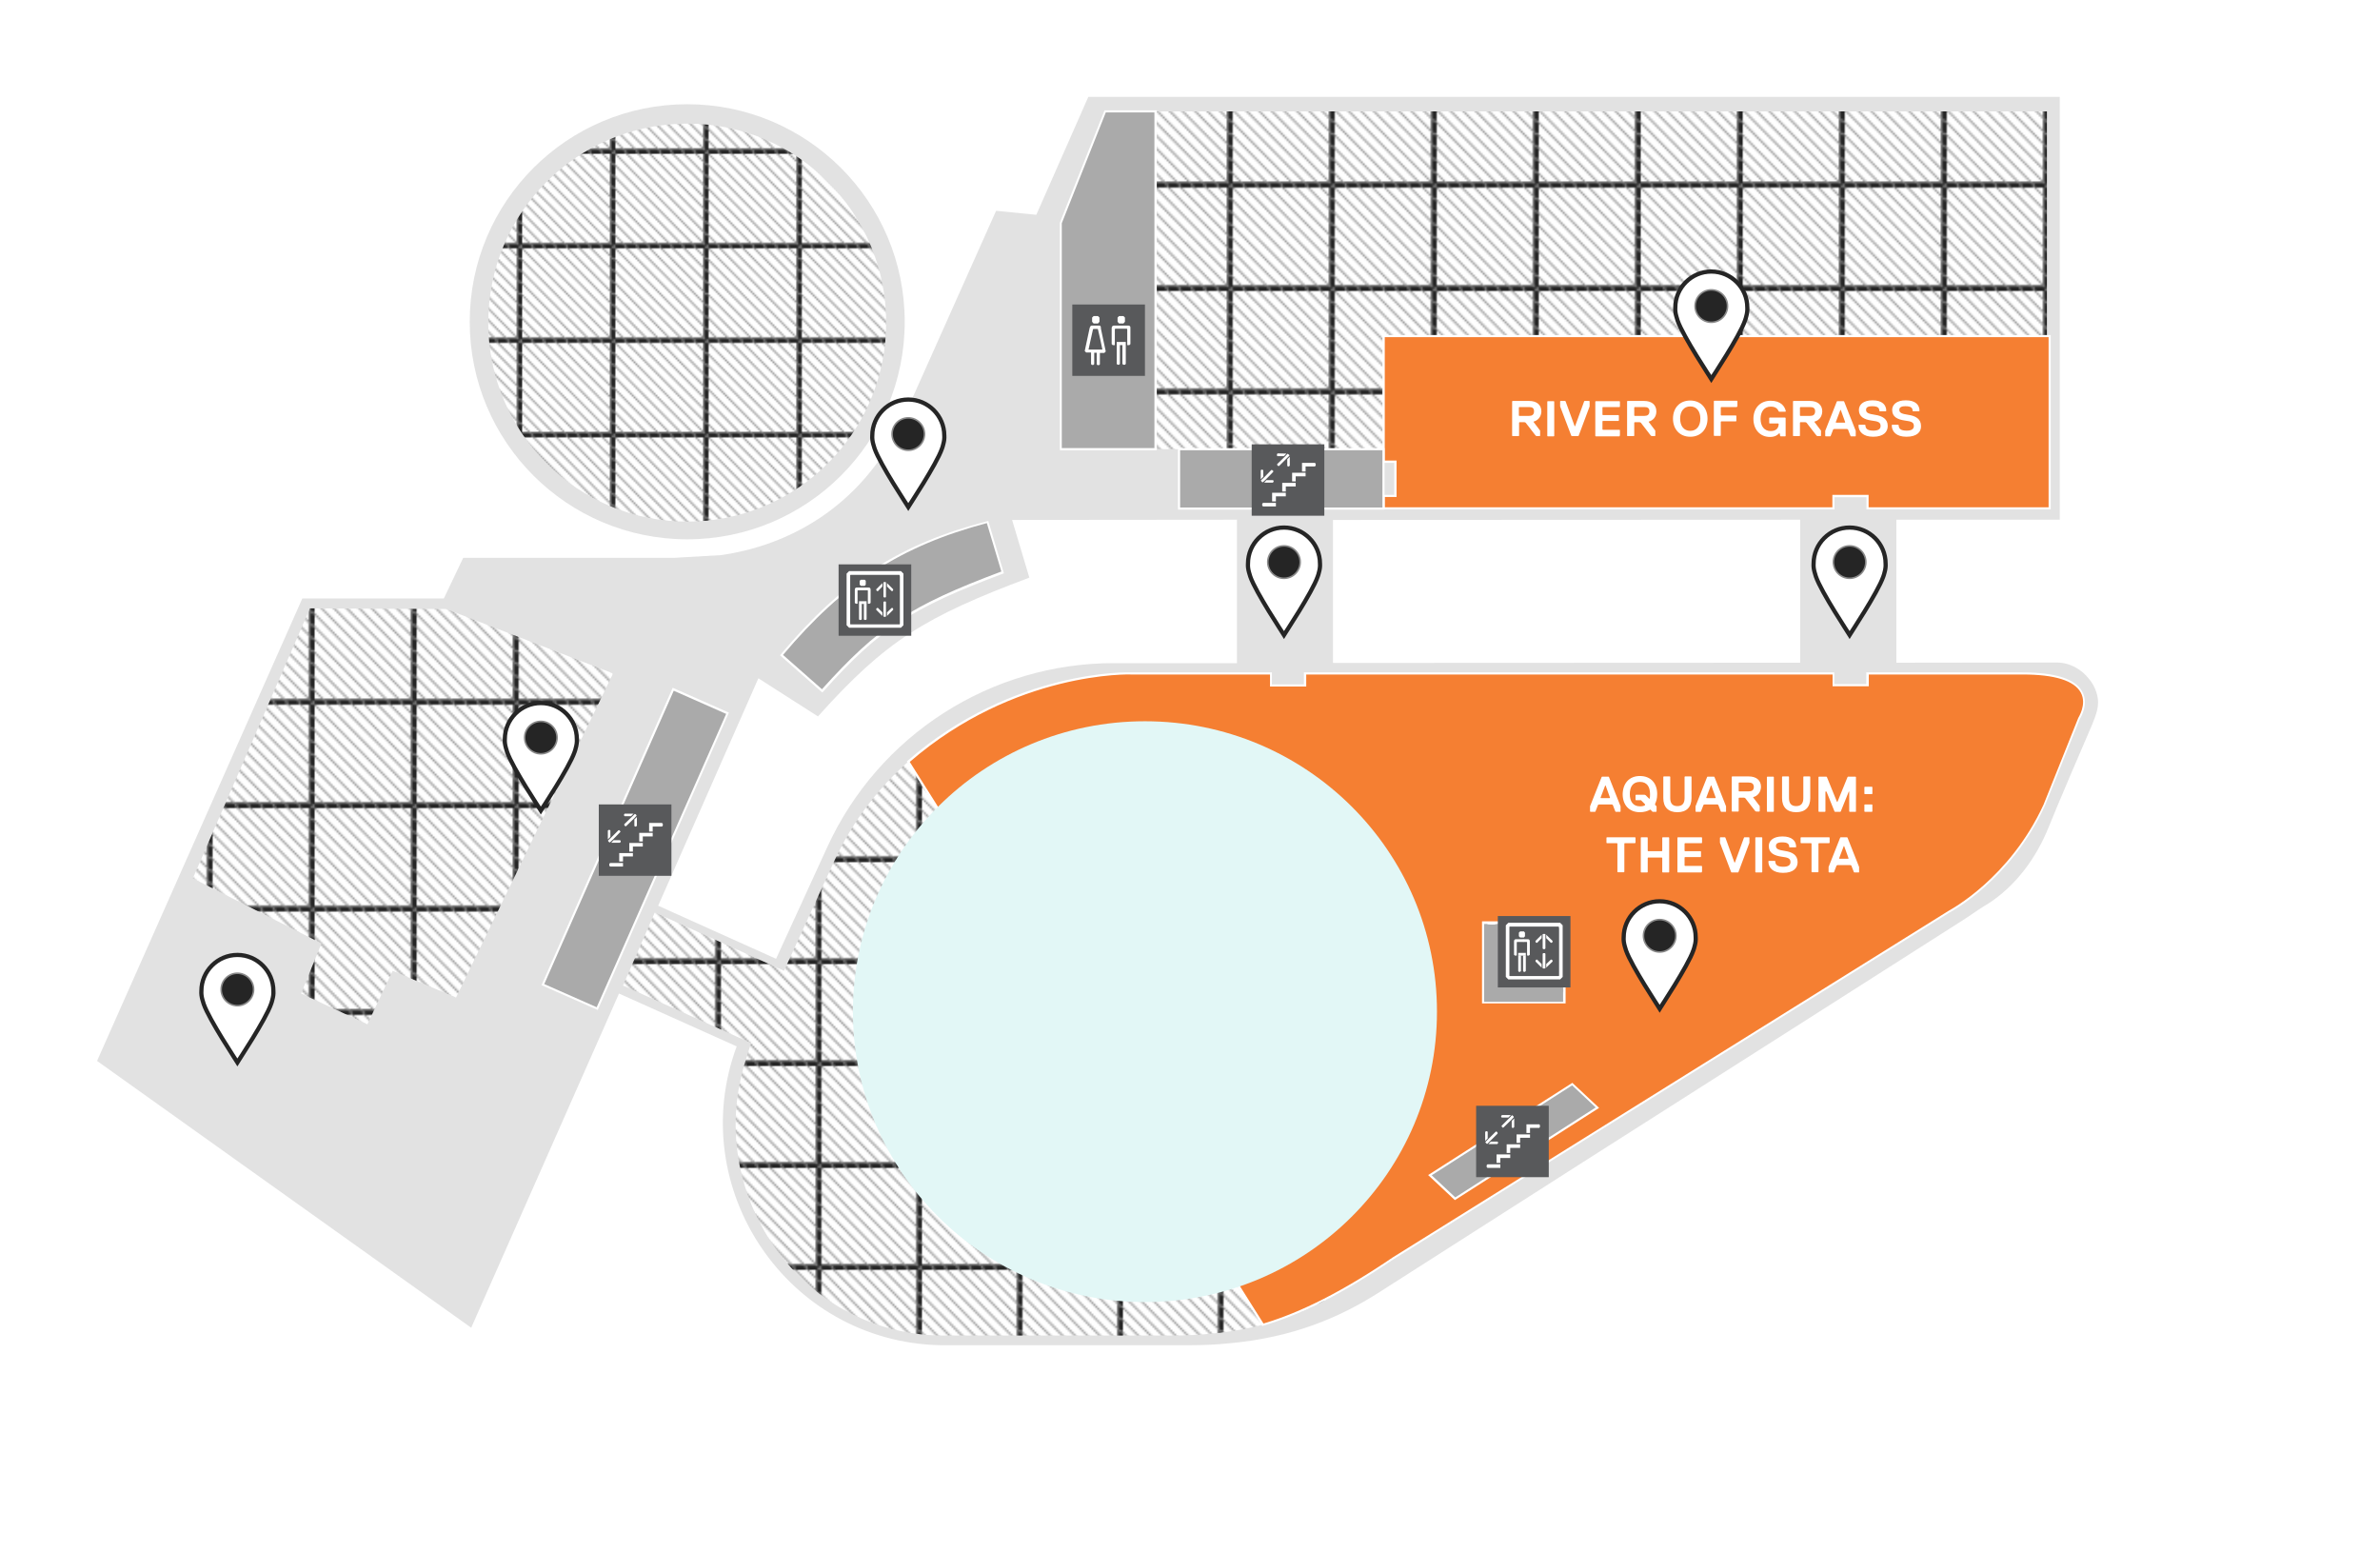 <?xml version="1.0" encoding="UTF-8" standalone="no"?>
<!-- Generator: Adobe Illustrator 19.2.1, SVG Export Plug-In . SVG Version: 6.00 Build 0)  -->

<svg
   xmlns:dc="http://purl.org/dc/elements/1.1/"
   xmlns:cc="http://creativecommons.org/ns#"
   xmlns:rdf="http://www.w3.org/1999/02/22-rdf-syntax-ns#"
   xmlns:svg="http://www.w3.org/2000/svg"
   xmlns="http://www.w3.org/2000/svg"
   xmlns:xlink="http://www.w3.org/1999/xlink"
   xmlns:sodipodi="http://sodipodi.sourceforge.net/DTD/sodipodi-0.dtd"
   xmlns:inkscape="http://www.inkscape.org/namespaces/inkscape"
   version="1.1"
   id="FLAT"
   x="0px"
   y="0px"
   viewBox="0 0 1130.4 737.3"
   style="enable-background:new 0 0 1130.4 737.3;"
   xml:space="preserve"
   inkscape:version="0.91 r13725"
   sodipodi:docname="level4.svg"><defs
     id="defs413"><pattern
       id="SVGID_1_"
       xlink:href="#New_Pattern_Swatch_1"
       patternTransform="matrix(0.95 0 0 0.963 -311.518 -169.606)" /><pattern
       id="SVGID_2_"
       xlink:href="#New_Pattern_Swatch_1"
       patternTransform="matrix(0.936,0,0,0.949,-350.411,-232.692)" /><pattern
       id="SVGID_3_"
       xlink:href="#New_Pattern_Swatch_1"
       patternTransform="matrix(0.95 0 0 0.963 -311.518 -169.606)" /><pattern
       id="SVGID_4_"
       xlink:href="#New_Pattern_Swatch_1"
       patternTransform="matrix(0.868,0,0,0.88,-837.182,-656.997)" /></defs><sodipodi:namedview
     pagecolor="#ffffff"
     bordercolor="#666666"
     borderopacity="1"
     objecttolerance="10"
     gridtolerance="10"
     guidetolerance="10"
     inkscape:pageopacity="0"
     inkscape:pageshadow="2"
     inkscape:window-width="2560"
     inkscape:window-height="1327"
     id="namedview411"
     showgrid="false"
     inkscape:zoom="1.0199376"
     inkscape:cx="454.40892"
     inkscape:cy="368.64999"
     inkscape:window-x="1596"
     inkscape:window-y="154"
     inkscape:window-maximized="0"
     inkscape:current-layer="FLAT" /><style
     type="text/css"
     id="style3">
	.st0{fill:none;}
	.st1{fill:none;stroke:#898989;stroke-width:0.75;stroke-miterlimit:10;}
	.st2{fill:#E2E2E2;}
	.st3{fill:url(#SVGID_1_);}
	.st4{fill:url(#SVGID_2_);}
	.st5{fill:url(#SVGID_3_);}
	.st6{fill:#AAAAAA;}
	.st7{fill:#FFFFFF;}
	.st8{fill:#E2F7F6;}
	.st9{fill:#00B7EC;}
	.st10{fill:url(#SVGID_4_);}
	.st11{fill:#58595B;}
	.st12{fill:#898989;}
	.st13{fill:url(#SVGID_5_);}
	.st14{fill:url(#SVGID_6_);}
	.st15{fill:url(#SVGID_7_);}
	.st16{fill:none;stroke:#FFFFFF;stroke-width:1.806;stroke-miterlimit:10;}
	.st17{fill:#EF4123;}
	.st18{opacity:0.5;}
	.st19{fill:#A2DDD7;}
	.st20{fill:url(#SVGID_10_);}
	.st21{fill:url(#SVGID_11_);}
	.st22{fill:url(#SVGID_12_);}
	.st23{fill:#BBADD4;}
	.st24{fill:url(#SVGID_13_);}
	.st25{fill:url(#SVGID_14_);}
	.st26{fill:url(#SVGID_15_);}
	.st27{fill:url(#SVGID_16_);}
	.st28{fill:#6CBF5A;}
	.st29{fill:url(#SVGID_17_);}
	.st30{fill:url(#SVGID_18_);}
	.st31{fill:url(#SVGID_19_);}
	.st32{fill:#F57F32;}
	.st33{fill:url(#SVGID_20_);}
	.st34{fill:#FFCE33;}
	.st35{fill:url(#SVGID_21_);}
	.st36{fill:none;stroke:#FFFFFF;stroke-width:1.876;stroke-miterlimit:10;}
	.st37{fill:url(#SVGID_22_);}
	.st38{fill:url(#SVGID_23_);}
	.st39{fill:url(#SVGID_24_);}
	.st40{fill:url(#SVGID_25_);}
	.st41{fill:url(#SVGID_26_);}
	.st42{fill:url(#SVGID_27_);}
	.st43{fill:url(#SVGID_28_);}
	.st44{fill:url(#SVGID_29_);}
</style><pattern
     x="-1606.8"
     y="-2027.4"
     width="50.3"
     height="50.3"
     patternUnits="userSpaceOnUse"
     id="New_Pattern_Swatch_1"
     viewBox="25.4 -75.8 50.3 50.3"
     style="overflow:visible;"><g
       id="g6"><rect
         x="25.4"
         y="-75.8"
         class="st0"
         width="50.3"
         height="50.3"
         id="rect8" /><g
         id="g10"><line
           class="st1"
           x1="50.6"
           y1="-100.9"
           x2="100.9"
           y2="-50.6"
           id="line12" /><line
           class="st1"
           x1="47.5"
           y1="-97.8"
           x2="97.8"
           y2="-47.5"
           id="line14" /><line
           class="st1"
           x1="44.3"
           y1="-94.6"
           x2="94.6"
           y2="-44.3"
           id="line16" /><line
           class="st1"
           x1="41.2"
           y1="-91.5"
           x2="91.5"
           y2="-41.2"
           id="line18" /><line
           class="st1"
           x1="38"
           y1="-88.3"
           x2="88.3"
           y2="-38"
           id="line20" /><line
           class="st1"
           x1="34.9"
           y1="-85.2"
           x2="85.2"
           y2="-34.9"
           id="line22" /><line
           class="st1"
           x1="31.7"
           y1="-82.1"
           x2="82.1"
           y2="-31.7"
           id="line24" /><line
           class="st1"
           x1="28.6"
           y1="-78.9"
           x2="78.9"
           y2="-28.6"
           id="line26" /><line
           class="st1"
           x1="25.4"
           y1="-75.8"
           x2="75.8"
           y2="-25.4"
           id="line28" /><line
           class="st1"
           x1="22.3"
           y1="-72.6"
           x2="72.6"
           y2="-22.3"
           id="line30" /><line
           class="st1"
           x1="19.1"
           y1="-69.5"
           x2="69.5"
           y2="-19.1"
           id="line32" /><line
           class="st1"
           x1="16"
           y1="-66.3"
           x2="66.3"
           y2="-16"
           id="line34" /><line
           class="st1"
           x1="12.8"
           y1="-63.2"
           x2="63.2"
           y2="-12.8"
           id="line36" /><line
           class="st1"
           x1="9.7"
           y1="-60"
           x2="60"
           y2="-9.7"
           id="line38" /><line
           class="st1"
           x1="6.6"
           y1="-56.9"
           x2="56.9"
           y2="-6.6"
           id="line40" /><line
           class="st1"
           x1="3.4"
           y1="-53.7"
           x2="53.7"
           y2="-3.4"
           id="line42" /><line
           class="st1"
           x1="0.3"
           y1="-50.6"
           x2="50.6"
           y2="-0.3"
           id="line44" /></g></g></pattern><g
     id="Layer_13" /><g
     id="BACKGROUNDS" /><g
     id="Layer_16" /><g
     id="LEVEL6" /><g
     id="Layer_15" /><g
     id="LEVEL_5" /><g
     id="Layer_14" /><g
     id="LEVEL_4" /><g
     id="LEVEL_3" /><g
     id="Layer_12" /><g
     id="LEVEL_2" /><g
     id="LEVEL_1_1_" /><g
     id="ICONS" /><path
     class="st2"
     d="m 995.6,328.5 c -0.7,-2.2 -1.9,-4.3 -3.4,-6.1 -3.4,-4.3 -8.7,-7.8 -15.6,-7.8 l -75.9,0.1 0,-67.9 77.2,0 0.4,0 0,-133.8 0,-67 0,0 -0.4,0 -42.3,0 -213.3,0 -65.2,0 -140.2,0 -24.7,56 -19.1,-1.9 -37.8,84.6 c -1.5,3.3 -2.8,6.3 -3.9,8.7 l -9.9,19.2 c -19.6,31.4 -49.4,46.7 -78.9,51 l -22.5,1.3 -100.1,0 -9.2,19.3 -67.2,0 -0.1,0.2 -97.4,219.4 177.7,126.7 70.2,-158.7 55.9,25.1 c -24.9,67.1 23.8,140.2 96.6,141.9 0.5,0 1,0 1.5,0 0.4,0 0.7,0 1.1,0 l 0.3,0 c 0,0 0.1,0 0.1,0 0.6,0 1.4,0 2.4,0 l 113.6,0 c 6.2,0 12.2,-0.3 18.2,-0.9 30.6,-2.7 53.1,-12.6 71,-24 2.9,-1.9 45.5,-29 97.1,-62 73.8,-47 164.4,-104.6 176.2,-112.2 4.3,-2.7 8.3,-5.3 12,-7.9 2.1,-1.3 3.4,-2.2 4,-2.5 13.4,-8.5 23.3,-22.1 29.1,-36.7 3,-7.6 18.3,-43.4 20.1,-47.4 0.6,-1.4 1.2,-2.9 1.7,-4.3 1,-2.7 1.6,-4.8 1.6,-7.5 0,-1.4 -0.3,-3.1 -0.9,-4.9 z m -408.1,-13.6 -58.2,0 c -58.7,-0.1 -112,34.1 -136.4,87.4 l -24.3,53 -56,-25.2 47.6,-108 28.3,18.1 c 32.3,-36 50.8,-47.3 100.4,-65.9 l -8.2,-27.4 106.8,-0.1 0,68.1 z m 267.5,-0.2 -221.9,0.1 0,-67.9 221.9,-0.1 0,67.9 z"
     id="path62"
     inkscape:connector-curvature="0"
     style="fill:#e2e2e2" /><circle
     class="st2"
     cx="326.4"
     cy="152.8"
     r="103.3"
     id="circle68"
     style="fill:#e2e2e2" /><polygon
     class="st3"
     points="216.6,473.7 186.5,461 174.5,486.4 143,471.8 152.7,448 91.6,417.1 147.2,288.9 211.9,289.2 291.2,319.8 "
     id="polygon71"
     style="fill:url(#SVGID_1_)" /><path
     class="st4"
     d="m 959.7,339.8 c -0.7,-2.1 -1.7,-4.1 -3.2,-5.8 -3.2,-4.1 -8.1,-7.4 -14.6,-7.4 l -418.4,0.3 c -54.9,-0.1 -104.8,32.3 -127.7,82.9 L 372.4,461 311,433.3 295.9,468 l 60.8,27.3 c 0,0 -2.6,8.3 -2.6,8.4 -19.8,62.6 25.3,128.9 91.9,130.5 0.5,0 0.9,0 1.4,0 0.3,0 0.7,0 1,0 l 0.3,0 c 0,0 0,0 0.1,0 0.6,0 1.3,0 2.3,0 l 106.3,0 c 5.8,0 11.5,-0.3 17.1,-0.8 28.6,-2.5 49.7,-11.9 66.4,-22.8 2.8,-1.8 42.5,-27.5 90.8,-58.8 69.1,-44.6 153.8,-99.3 164.9,-106.5 4,-2.6 7.7,-5 11.3,-7.5 1.9,-1.2 3.2,-2.1 3.7,-2.4 12.6,-8.1 21.8,-21 27.2,-34.8 2.8,-7.3 17.2,-41.2 18.8,-45 0.6,-1.4 1.1,-2.7 1.6,-4.1 1,-2.5 1.5,-4.6 1.5,-7.2 -0.1,-1.3 -0.4,-2.9 -1,-4.5 z m -227,134.8 -35.5,0 0,-34.9 35.5,0 0,34.9 z"
     id="path74"
     inkscape:connector-curvature="0"
     style="fill:url(#SVGID_2_)" /><polygon
     class="st5"
     points="657.1,213.3 548.9,213.3 548.9,52.9 972.2,52.9 972.2,159.6 657.1,159.6 "
     id="polygon77"
     style="fill:url(#SVGID_3_)" /><g
     id="g79"><path
       class="st32"
       d="m 960.6,319.8 -63.1,0 -10.5,0 0,5.6 -16.2,0 0,-5.6 -11.6,0 -239.3,0 0,5.7 -16.2,0 0,-5.7 -66.1,0 c 0,0 -55.4,-2.2 -106.2,41.9 l 168.4,267.4 c 18.1,-5.2 38.2,-15.5 61.9,-31.6 L 925.9,432.8 c 0,0 28.6,-14.7 45.1,-50.5 l 16.5,-41.1 c -0.1,-0.1 14.2,-21.4 -26.9,-21.4 z M 743.1,476 l -38.7,0 0,-37.9 38.7,0 0,37.9 z"
       id="path81"
       inkscape:connector-curvature="0"
       style="fill:#f57f32" /><path
       class="st7"
       d="m 599.6,629.7 -0.2,-0.3 -168.7,-267.8 0.3,-0.3 c 50.4,-43.8 106,-42.1 106.5,-42 l 66.6,0 0,5.7 15.2,0 0,-5.7 251.9,0 0,5.6 15.2,0 0,-5.6 74.1,0 c 15.7,0 25.3,3.1 28.5,9.2 3.2,5.9 -0.8,12.3 -1.2,13 l -16.5,41 c -16.3,35.6 -45,50.6 -45.3,50.8 L 662,597.9 c -23.7,16 -43.9,26.4 -62,31.6 l -0.4,0.2 z m -167.5,-267.9 168,266.7 c 17.9,-5.3 38,-15.5 61.4,-31.4 L 925.7,432.4 c 0.3,-0.2 28.7,-15.1 44.9,-50.3 l 16.5,-41.2 c 0,-0.1 4.2,-6.4 1.2,-12 -3.1,-5.7 -12.4,-8.6 -27.6,-8.6 l -73.1,0 0,5.6 -17.2,0 0,-5.6 -250,0 0,5.7 -17.2,0 0,-5.7 -65.6,0 C 537,320.2 482,318.6 432.1,361.8 Z m 311.5,114.7 -39.7,0 0,-39 39.7,0 0,39 z m -38.7,-1 37.6,0 0,-36.9 -37.6,0 0,36.9 z"
       id="path83"
       inkscape:connector-curvature="0"
       style="fill:#ffffff" /></g><ellipse
     class="st8"
     cx="543.8"
     cy="480.4"
     rx="138.7"
     ry="137.9"
     id="ellipse85"
     style="fill:#e2f7f6" /><g
     id="g87"><polygon
       class="st32"
       points="657.1,235.5 657.1,241.4 859.2,241.4 870.8,241.4 870.8,235.5 887,235.5 887,241.4 897.5,241.4 973.5,241.4 973.5,159.6 657.1,159.6 657.1,219.3 662.8,219.3 662.8,235.5 "
       id="polygon89"
       style="fill:#f57f32" /><path
       class="st7"
       d="m 974,241.9 -87.5,0 0,-5.8 -15.2,0 0,5.8 -214.7,0 0,-6.9 5.6,0 0,-15.2 -5.6,0 0,-60.7 317.4,0 0,82.8 z m -86.5,-1 85.5,0 0,-80.8 -315.3,0 0,58.6 5.6,0 0,17.3 -5.6,0 0,4.9 212.6,0 0,-5.9 17.2,0 0,5.9 z"
       id="path91"
       inkscape:connector-curvature="0"
       style="fill:#ffffff" /></g><g
     id="g99"><polygon
       class="st6"
       points="548.9,52.9 524.9,52.9 503.8,105.9 503.8,213.3 548.9,213.3 "
       id="polygon101"
       style="fill:#aaaaaa" /><path
       class="st7"
       d="m 549.4,213.8 -46,0 0,-108.1 21.2,-53.3 24.8,0 0,161.4 z m -45.1,-1 44,0 0,-159.4 -23.1,0 -20.9,52.6 0,106.8 z"
       id="path103"
       inkscape:connector-curvature="0"
       style="fill:#ffffff" /></g><g
     id="g105"><path
       class="st6"
       d="m 390.5,328.1 c 27.6,-30.8 43.3,-40.4 85.7,-56.3 L 469,247.9 c -44.5,11.5 -71.3,31.6 -97.8,63.2 l 19.3,17 z"
       id="path107"
       inkscape:connector-curvature="0"
       style="fill:#aaaaaa" /><path
       class="st7"
       d="m 390.5,328.8 -20,-17.6 0.3,-0.4 c 29.2,-34.9 56.7,-52.6 98.1,-63.3 l 0.5,-0.1 7.4,24.8 -0.4,0.2 c -43.5,16.3 -58.7,26.2 -85.5,56.1 l -0.4,0.3 z m -18.6,-17.8 18.5,16.3 c 26.7,-29.7 42,-39.7 85.2,-55.9 l -6.9,-23 C 428,259.2 400.8,276.7 371.9,311 Z"
       id="path109"
       inkscape:connector-curvature="0"
       style="fill:#ffffff" /></g><g
     id="g117"><rect
       x="560"
       y="213.3"
       class="st6"
       width="97.1"
       height="28.2"
       id="rect119"
       style="fill:#aaaaaa" /><path
       class="st7"
       d="m 657.6,242 -98.1,0 0,-29.2 98.1,0 0,29.2 z m -97.1,-1 96.1,0 0,-27.2 -96.1,0 0,27.2 z"
       id="path121"
       inkscape:connector-curvature="0"
       style="fill:#ffffff" /></g><g
     id="g123"><rect
       x="225.1"
       y="389"
       transform="matrix(0.404,-0.915,0.915,0.404,-188.891,516.357)"
       class="st6"
       width="153.3"
       height="28.2"
       id="rect125"
       style="fill:#aaaaaa" /><path
       class="st7"
       d="m 283.9,479.6 -26.7,-11.8 62.3,-141.2 26.7,11.8 -62.3,141.2 z m -25.4,-12.3 24.9,11 L 344.9,339 320,328 258.5,467.3 Z"
       id="path127"
       inkscape:connector-curvature="0"
       style="fill:#ffffff" /></g><circle
     class="st10"
     cx="326.4"
     cy="153.2"
     r="94.5"
     id="circle130"
     style="fill:url(#SVGID_4_)" /><g
     id="g132"><polygon
       class="st6"
       points="758.6,526 691,569.3 679.1,558.1 746.7,514.8 "
       id="polygon134"
       style="fill:#aaaaaa" /><path
       class="st7"
       d="m 691,569.9 -12.7,-11.9 68.5,-43.8 12.7,11.9 -68.5,43.8 z m -11,-11.8 11.2,10.5 66.7,-42.7 -11.2,-10.5 -66.7,42.7 z"
       id="path136"
       inkscape:connector-curvature="0"
       style="fill:#ffffff" /></g><rect
     x="704.9"
     y="439.1"
     class="st6"
     width="37.4"
     height="36.6"
     id="rect138"
     style="fill:#aaaaaa" /><rect
     x="704.9"
     y="439.1"
     class="st6"
     width="37.4"
     height="36.6"
     id="rect140"
     style="fill:#aaaaaa" /><rect
     x="594.5"
     y="211"
     class="st11"
     width="34.5"
     height="33.9"
     id="rect142"
     style="fill:#58595b" /><g
     id="g144"><polygon
       class="st7"
       points="601,227.9 604.7,224.1 604.8,223.7 604.2,223.2 603.8,223.2 600.1,227 598.9,228.1 599,228.4 599.5,229 599.8,229 "
       id="polygon146"
       style="fill:#ffffff" /><polygon
       class="st7"
       points="599.7,223.1 599.1,223 598.8,223.4 598.8,227.6 598.8,227.6 600,226.4 600,223.3 "
       id="polygon148"
       style="fill:#ffffff" /><polygon
       class="st7"
       points="604.9,228.3 604.9,228.8 604.5,229.2 600.4,229.2 600.4,229.2 601.5,228 604.6,228 "
       id="polygon150"
       style="fill:#ffffff" /><polygon
       class="st7"
       points="620.1,226.2 620.1,224.5 613.7,224.5 613.7,228.6 615.4,228.6 615.4,226.2 "
       id="polygon152"
       style="fill:#ffffff" /><polygon
       class="st7"
       points="615.4,231 615.4,229.3 609,229.3 609,233.4 610.7,233.4 610.7,231 "
       id="polygon154"
       style="fill:#ffffff" /><polygon
       class="st7"
       points="599.9,240.5 606,240.5 606,238.8 599.9,238.8 599.5,239.2 599.5,240.1 "
       id="polygon156"
       style="fill:#ffffff" /><polygon
       class="st7"
       points="610.7,235.7 610.7,234 604.2,234 604.2,238.1 606,238.1 606,235.7 "
       id="polygon158"
       style="fill:#ffffff" /><polygon
       class="st7"
       points="620.1,221.5 624.5,221.5 624.9,221.1 624.9,220.2 624.5,219.8 618.4,219.8 618.4,223.9 620.1,223.9 "
       id="polygon160"
       style="fill:#ffffff" /><polygon
       class="st7"
       points="610.4,216.7 606.6,220.4 606.6,220.8 607.1,221.3 607.5,221.3 611.3,217.5 612.4,216.4 612.4,216.1 611.8,215.6 611.5,215.5 "
       id="polygon162"
       style="fill:#ffffff" /><polygon
       class="st7"
       points="611.7,221.5 612.2,221.5 612.6,221.1 612.6,217 612.6,216.9 611.4,218.1 611.4,221.2 "
       id="polygon164"
       style="fill:#ffffff" /><polygon
       class="st7"
       points="606.5,216.3 606.5,215.7 606.8,215.3 611,215.4 611,215.4 609.8,216.6 606.7,216.6 "
       id="polygon166"
       style="fill:#ffffff" /></g><rect
     x="701.1"
     y="525.1"
     class="st11"
     width="34.5"
     height="33.9"
     id="rect168"
     style="fill:#58595b" /><g
     id="g170"><polygon
       class="st7"
       points="707.6,542 711.3,538.3 711.3,537.9 710.8,537.3 710.4,537.4 706.7,541.1 705.5,542.3 705.6,542.6 706.1,543.1 706.4,543.2 "
       id="polygon172"
       style="fill:#ffffff" /><polygon
       class="st7"
       points="706.3,537.2 705.7,537.2 705.4,537.6 705.4,541.7 705.4,541.8 706.6,540.6 706.6,537.5 "
       id="polygon174"
       style="fill:#ffffff" /><polygon
       class="st7"
       points="711.5,542.4 711.5,542.9 711.1,543.3 707,543.3 706.9,543.3 708.1,542.1 711.2,542.1 "
       id="polygon176"
       style="fill:#ffffff" /><polygon
       class="st7"
       points="726.7,540.3 726.7,538.7 720.3,538.7 720.3,542.7 722,542.7 722,540.3 "
       id="polygon178"
       style="fill:#ffffff" /><polygon
       class="st7"
       points="722,545.1 722,543.4 715.6,543.4 715.6,547.5 717.3,547.5 717.3,545.1 "
       id="polygon180"
       style="fill:#ffffff" /><polygon
       class="st7"
       points="706.5,554.6 712.6,554.6 712.6,552.9 706.5,552.9 706.1,553.3 706.1,554.2 "
       id="polygon182"
       style="fill:#ffffff" /><polygon
       class="st7"
       points="717.3,549.9 717.3,548.2 710.8,548.2 710.8,552.2 712.6,552.2 712.6,549.9 "
       id="polygon184"
       style="fill:#ffffff" /><polygon
       class="st7"
       points="726.7,535.6 731.1,535.6 731.4,535.2 731.4,534.3 731.1,533.9 725,533.9 725,538 726.7,538 "
       id="polygon186"
       style="fill:#ffffff" /><polygon
       class="st7"
       points="717,530.8 713.2,534.6 713.2,534.9 713.7,535.5 714.1,535.4 717.9,531.7 719,530.5 718.9,530.2 718.4,529.7 718.1,529.6 "
       id="polygon188"
       style="fill:#ffffff" /><polygon
       class="st7"
       points="718.3,535.6 718.8,535.6 719.2,535.2 719.2,531.1 719.2,531.1 718,532.3 718,535.3 "
       id="polygon190"
       style="fill:#ffffff" /><polygon
       class="st7"
       points="713,530.4 713,529.9 713.4,529.5 717.6,529.5 717.6,529.5 716.4,530.7 713.3,530.7 "
       id="polygon192"
       style="fill:#ffffff" /></g><rect
     x="284.4"
     y="382"
     class="st11"
     width="34.5"
     height="33.9"
     id="rect194"
     style="fill:#58595b" /><g
     id="g196"><polygon
       class="st7"
       points="290.9,398.9 294.6,395.1 294.7,394.8 294.1,394.2 293.7,394.3 290,398 288.8,399.1 288.9,399.5 289.4,400 289.7,400 "
       id="polygon198"
       style="fill:#ffffff" /><polygon
       class="st7"
       points="289.6,394.1 289.1,394.1 288.7,394.4 288.7,398.6 288.7,398.6 289.9,397.4 289.9,394.4 "
       id="polygon200"
       style="fill:#ffffff" /><polygon
       class="st7"
       points="294.8,399.3 294.8,399.8 294.4,400.2 290.3,400.2 290.3,400.2 291.4,399 294.5,399 "
       id="polygon202"
       style="fill:#ffffff" /><polygon
       class="st7"
       points="310,397.2 310,395.5 303.6,395.5 303.6,399.6 305.3,399.6 305.3,397.2 "
       id="polygon204"
       style="fill:#ffffff" /><polygon
       class="st7"
       points="305.3,402 305.3,400.3 298.9,400.3 298.9,404.4 300.6,404.4 300.6,402 "
       id="polygon206"
       style="fill:#ffffff" /><polygon
       class="st7"
       points="289.8,411.5 295.9,411.5 295.9,409.8 289.8,409.8 289.4,410.2 289.4,411.1 "
       id="polygon208"
       style="fill:#ffffff" /><polygon
       class="st7"
       points="300.6,406.7 300.6,405.1 294.1,405.1 294.1,409.1 295.9,409.1 295.9,406.7 "
       id="polygon210"
       style="fill:#ffffff" /><polygon
       class="st7"
       points="310,392.5 314.4,392.5 314.8,392.1 314.8,391.2 314.4,390.8 308.3,390.8 308.3,394.9 310,394.9 "
       id="polygon212"
       style="fill:#ffffff" /><polygon
       class="st7"
       points="300.3,387.7 296.5,391.4 296.5,391.8 297,392.4 297.4,392.3 301.2,388.6 302.3,387.4 302.3,387.1 301.8,386.6 301.5,386.5 "
       id="polygon214"
       style="fill:#ffffff" /><polygon
       class="st7"
       points="301.6,392.5 302.1,392.5 302.5,392.1 302.5,388 302.5,388 301.3,389.1 301.3,392.2 "
       id="polygon216"
       style="fill:#ffffff" /><polygon
       class="st7"
       points="296.4,387.3 296.4,386.7 296.7,386.4 300.9,386.4 300.9,386.4 299.7,387.6 296.7,387.6 "
       id="polygon218"
       style="fill:#ffffff" /></g><rect
     x="509.3"
     y="144.6"
     class="st11"
     width="34.5"
     height="33.9"
     id="rect220"
     style="fill:#58595b" /><g
     id="g222"><polygon
       class="st7"
       points="522.2,151.8 522.2,150.8 521.5,150.1 519.4,150.1 518.7,150.8 518.7,151.8 518.7,152.8 519.4,153.6 520.4,153.6 520.5,153.6 521.5,153.6 522.2,152.8 "
       id="polygon224"
       style="fill:#ffffff" /><path
       class="st7"
       d="m 517,166 c 0.5,-2.1 1.4,-6.6 2.1,-9.5 0,-0.2 0.2,-0.3 0.3,-0.3 l 1.8,0 c 0.2,0 0.3,0.1 0.3,0.3 0.7,2.9 1.7,7.4 2.1,9.5 l -3.7,0 -2.9,0 z m 5,-11.4 -0.5,0 -2.3,0 -0.5,0 c -0.7,0 -0.9,0.3 -1.2,1.3 -0.6,2.6 -2.2,10.5 -2.3,10.8 l 0,0 c 0,0 0,0 0,0 l 0.7,0.7 2.3,0 0,5.5 0.4,0.4 0.7,0 0.4,-0.4 0,-5.4 0.2,0 1,0 0,5.5 0.4,0.4 0.7,0 0.4,-0.4 0,-5.4 2.1,0 0.2,-0.2 0,0 0.5,-0.5 c -0.1,-0.2 -1.7,-8.1 -2.3,-10.8 0,-1.2 -0.2,-1.5 -0.9,-1.5"
       id="path226"
       inkscape:connector-curvature="0"
       style="fill:#ffffff" /><path
       class="st7"
       d="m 535.9,154.6 -2.4,0 -0.4,0 -4,0 c -0.7,0 -1.1,0.5 -1.1,1.2 l 0,7.6 0.5,0.5 0.7,0 0.3,0 0,-7.5 c 0,-0.1 0.1,-0.3 0.3,-0.3 l 3.3,0 0.4,0 1.6,0 c 0.2,0 0.3,0.1 0.3,0.3 l 0,7.5 0.3,0 0.7,0 0.5,-0.5 0,-7.6 c 0.1,-0.8 -0.3,-1.2 -1,-1.2"
       id="path228"
       inkscape:connector-curvature="0"
       style="fill:#ffffff" /><polygon
       class="st7"
       points="534.3,151.8 534.3,150.8 533.6,150.1 531.5,150.1 530.8,150.8 530.8,151.8 530.8,152.8 531.5,153.6 532.5,153.6 532.5,153.6 533.6,153.6 534.3,152.8 "
       id="polygon230"
       style="fill:#ffffff" /><polygon
       class="st7"
       points="531.5,173.2 531.9,172.8 531.9,163.9 533.1,163.9 533.1,172.8 533.5,173.2 534.3,173.2 534.7,172.8 534.7,163.9 534.7,163.9 534.7,162.4 530.4,162.4 530.4,163.9 530.4,163.9 530.4,172.8 530.8,173.2 "
       id="polygon232"
       style="fill:#ffffff" /></g><rect
     x="398.3"
     y="268"
     class="st11"
     width="34.5"
     height="33.9"
     id="rect234"
     style="fill:#58595b" /><g
     id="g236"><polygon
       class="st7"
       points="419.6,278.2 419.6,283.4 419.9,283.7 420.6,283.7 420.8,283.4 420.8,278.2 420.8,276.6 420.6,276.4 419.9,276.4 419.6,276.6 "
       id="polygon238"
       style="fill:#ffffff" /><polygon
       class="st7"
       points="423.9,280.7 424.2,280.3 424.2,279.8 421.3,276.9 421.3,276.9 421.3,278.5 423.5,280.7 "
       id="polygon240"
       style="fill:#ffffff" /><polygon
       class="st7"
       points="416.6,280.7 416.2,280.3 416.2,279.8 419.1,276.9 419.1,276.9 419.1,278.5 417,280.7 "
       id="polygon242"
       style="fill:#ffffff" /><polygon
       class="st7"
       points="419.6,291.2 419.6,285.9 419.9,285.6 420.6,285.6 420.8,285.9 420.8,291.2 420.8,292.7 420.6,292.9 419.9,292.9 419.6,292.7 "
       id="polygon244"
       style="fill:#ffffff" /><polygon
       class="st7"
       points="423.9,288.7 424.2,289 424.2,289.6 421.3,292.5 421.3,292.5 421.3,290.8 423.5,288.7 "
       id="polygon246"
       style="fill:#ffffff" /><polygon
       class="st7"
       points="416.6,288.7 416.2,289 416.2,289.6 419.1,292.5 419.1,292.5 419.1,290.8 417,288.7 "
       id="polygon248"
       style="fill:#ffffff" /><path
       class="st7"
       d="m 427.4,273.6 0,22.2 0,0.5 c 0,0.1 -0.1,0.2 -0.2,0.2 l -0.4,0 -22.6,0 -0.2,0 c -0.1,0 -0.2,-0.1 -0.2,-0.2 l 0,-0.1 0,-23 c 0,-0.1 0.1,-0.2 0.2,-0.2 l 22.7,0 0.4,0 c 0.1,0 0.2,0.1 0.2,0.2 l 0,0.4 z m 0.5,-2.4 -24.6,0 -1.2,1.2 0,24.5 1.2,1.2 24.6,0 1.2,-1.2 0,-24.5 -1.2,-1.2 z"
       id="path250"
       inkscape:connector-curvature="0"
       style="fill:#ffffff" /><path
       class="st7"
       d="m 407.1,286.7 -0.6,0 -0.5,-0.4 0,-6.3 c 0,-0.6 0.3,-1 0.9,-1 l 3.6,0 0,1.3 -3,0 c -0.1,0 -0.2,0.1 -0.2,0.2 l 0,6.2 -0.2,0 z"
       id="path252"
       inkscape:connector-curvature="0"
       style="fill:#ffffff" /><path
       class="st7"
       d="m 412.4,286.7 0.6,0 0.5,-0.4 0,-6.3 c 0,-0.6 -0.3,-1 -0.9,-1 l -2.3,0 0,1.3 1.7,0 c 0.1,0 0.2,0.1 0.2,0.2 l 0,6.2 0.2,0 z"
       id="path254"
       inkscape:connector-curvature="0"
       style="fill:#ffffff" /><polygon
       class="st7"
       points="408,294.1 408,286.7 409.3,286.7 409.3,294.1 408.9,294.4 408.3,294.4 "
       id="polygon256"
       style="fill:#ffffff" /><polygon
       class="st7"
       points="410.3,294.1 410.3,286.7 411.6,286.7 411.6,294.1 411.2,294.4 410.6,294.4 "
       id="polygon258"
       style="fill:#ffffff" /><polygon
       class="st7"
       points="411.2,275.8 410.7,275.3 409.8,275.3 409.8,275.3 408.9,275.3 408.3,275.8 408.3,276.7 408.3,277.6 408.9,278.2 409.8,278.2 409.8,278.2 410.7,278.2 411.2,277.6 411.2,276.7 "
       id="polygon260"
       style="fill:#ffffff" /><rect
       x="408"
       y="285.5"
       class="st7"
       width="3.6"
       height="1.3"
       id="rect262"
       style="fill:#ffffff" /></g><rect
     x="711.4"
     y="435"
     class="st11"
     width="34.5"
     height="33.9"
     id="rect264"
     style="fill:#58595b" /><g
     id="g266"><polygon
       class="st7"
       points="732.7,445.2 732.7,450.4 733,450.7 733.7,450.7 734,450.4 734,445.2 734,443.6 733.7,443.5 733,443.5 732.7,443.6 "
       id="polygon268"
       style="fill:#ffffff" /><polygon
       class="st7"
       points="737,447.7 737.4,447.3 737.4,446.8 734.4,443.9 734.4,443.9 734.4,445.5 736.6,447.7 "
       id="polygon270"
       style="fill:#ffffff" /><polygon
       class="st7"
       points="729.7,447.7 729.3,447.3 729.3,446.8 732.2,443.9 732.2,443.9 732.2,445.5 730.1,447.7 "
       id="polygon272"
       style="fill:#ffffff" /><polygon
       class="st7"
       points="732.7,458.2 732.7,452.9 733,452.6 733.7,452.6 734,452.9 734,458.2 734,459.8 733.7,459.9 733,459.9 732.7,459.8 "
       id="polygon274"
       style="fill:#ffffff" /><polygon
       class="st7"
       points="737,455.7 737.4,456.1 737.4,456.6 734.4,459.5 734.4,459.5 734.4,457.8 736.6,455.7 "
       id="polygon276"
       style="fill:#ffffff" /><polygon
       class="st7"
       points="729.7,455.7 729.3,456.1 729.3,456.6 732.2,459.5 732.2,459.5 732.2,457.8 730.1,455.7 "
       id="polygon278"
       style="fill:#ffffff" /><path
       class="st7"
       d="m 740.5,440.6 0,22.2 0,0.5 c 0,0.1 -0.1,0.2 -0.2,0.2 l -0.4,0 -22.6,0 -0.2,0 c -0.1,0 -0.2,-0.1 -0.2,-0.2 l 0,-0.1 0,-23 c 0,-0.1 0.1,-0.2 0.2,-0.2 l 22.7,0 0.4,0 c 0.1,0 0.2,0.1 0.2,0.2 l 0,0.4 z m 0.5,-2.4 -24.6,0 -1.2,1.2 0,24.5 1.2,1.2 24.6,0 1.2,-1.2 0,-24.5 -1.2,-1.2 z"
       id="path280"
       inkscape:connector-curvature="0"
       style="fill:#ffffff" /><path
       class="st7"
       d="m 720.2,453.8 -0.6,0 -0.5,-0.4 0,-6.4 c 0,-0.6 0.3,-1 0.9,-1 l 3.6,0 0,1.3 -3,0 c -0.1,0 -0.2,0.1 -0.2,0.2 l 0,6.2 -0.2,0 z"
       id="path282"
       inkscape:connector-curvature="0"
       style="fill:#ffffff" /><path
       class="st7"
       d="m 725.5,453.8 0.6,0 0.5,-0.4 0,-6.4 c 0,-0.6 -0.3,-1 -0.9,-1 l -2.3,0 0,1.3 1.7,0 c 0.1,0 0.2,0.1 0.2,0.2 l 0,6.2 0.2,0 z"
       id="path284"
       inkscape:connector-curvature="0"
       style="fill:#ffffff" /><polygon
       class="st7"
       points="721.1,461.1 721.1,453.7 722.4,453.7 722.4,461.1 722,461.5 721.4,461.5 "
       id="polygon286"
       style="fill:#ffffff" /><polygon
       class="st7"
       points="723.4,461.1 723.4,453.7 724.7,453.7 724.7,461.1 724.3,461.5 723.7,461.5 "
       id="polygon288"
       style="fill:#ffffff" /><polygon
       class="st7"
       points="724.3,442.9 723.8,442.3 722.9,442.3 722.9,442.3 722,442.3 721.4,442.9 721.4,443.7 721.4,444.6 722,445.2 722.9,445.2 722.9,445.2 723.8,445.2 724.3,444.6 724.3,443.7 "
       id="polygon290"
       style="fill:#ffffff" /><rect
       x="721.1"
       y="452.5"
       class="st7"
       width="3.6"
       height="1.3"
       id="rect292"
       style="fill:#ffffff" /></g><path
     class="st7"
     d="m 769.6,385.5 -2.2,0 -0.2,-0.2 -1.2,-3.1 -0.5,-0.2 -6,0 -0.5,0.2 -1.2,3.1 -0.2,0.2 -2.2,0 -0.2,-0.2 0,-2.4 5.5,-13.9 0.2,-0.2 3.1,0 0.2,0.2 5.5,13.9 0,2.4 -0.1,0.2 z m -7,-12.5 -0.2,0 -2.2,5.8 0.2,0.2 4.1,0 0.2,-0.2 -2.1,-5.8 z"
     id="path324"
     inkscape:connector-curvature="0"
     style="fill:#ffffff" /><path
     class="st7"
     d="m 778.9,368.5 c 5.3,0 8.2,3.6 8.2,8.6 0,2.2 -0.5,3.6 -1,4.6 l 0,0.5 0.7,0.7 0,2.4 -0.2,0.2 -1.7,0 -1,-1 -0.2,0 c -1.2,0.7 -2.9,1.2 -4.8,1.2 -5.3,0 -8.2,-3.6 -8.2,-8.6 0.1,-5 3,-8.6 8.2,-8.6 z m 0,14.4 c 1.2,0 1.9,-0.2 2.4,-0.5 l 0,-0.5 -1.9,-1.9 -2.4,0 -0.2,-0.2 0,-2.2 0.2,-0.2 4.1,0 0.5,0.2 1.7,1.7 0.2,0 c 0.2,-0.7 0.2,-1.4 0.2,-2.2 0,-3.4 -1.4,-5.8 -4.8,-5.8 -3.4,0 -4.8,2.4 -4.8,5.8 0,3.4 1.5,5.8 4.8,5.8 z"
     id="path326"
     inkscape:connector-curvature="0"
     style="fill:#ffffff" /><path
     class="st7"
     d="m 803.4,379 c 0,4.3 -2.4,6.7 -6.7,6.7 -4.3,0 -6.7,-2.4 -6.7,-6.7 l 0,-10.1 0.2,-0.2 2.9,0 0.2,0.2 0,10.1 c 0,2.4 1,3.8 3.4,3.8 2.4,0 3.4,-1.4 3.4,-3.8 l 0,-10.1 0.2,-0.2 2.9,0 0.2,0.2 0,10.1 z"
     id="path328"
     inkscape:connector-curvature="0"
     style="fill:#ffffff" /><path
     class="st7"
     d="m 819.7,385.5 -2.2,0 -0.2,-0.2 -1.2,-3.1 -0.5,-0.2 -6,0 -0.5,0.2 -1.2,3.1 -0.2,0.2 -2.2,0 -0.2,-0.2 0,-2.4 5.5,-13.9 0.2,-0.2 3.1,0 0.2,0.2 5.5,13.9 0,2.4 -0.1,0.2 z m -6.9,-12.5 -0.2,0 -2.2,5.8 0.2,0.2 4.1,0 0.2,-0.2 -2.1,-5.8 z"
     id="path330"
     inkscape:connector-curvature="0"
     style="fill:#ffffff" /><path
     class="st7"
     d="m 832.7,378.5 0,0.2 3.1,4.1 0,2.4 -0.2,0.2 -1.4,0 -0.5,-0.2 -4.8,-6.2 -0.5,-0.2 -2.4,0 -0.2,0.2 0,6.2 -0.2,0.2 -2.9,0 -0.2,-0.2 0,-16.3 0.2,-0.2 7.9,0 c 3.4,0 5.8,1.7 5.8,5 -0.1,2.7 -1.8,4.4 -3.7,4.8 z m -2.2,-6.9 -4.5,0 -0.2,0.2 0,3.8 0.2,0.2 4.6,0 c 1.4,0 2.4,-0.5 2.4,-2.2 -0.1,-1.5 -1,-2 -2.5,-2 z"
     id="path332"
     inkscape:connector-curvature="0"
     style="fill:#ffffff" /><path
     class="st7"
     d="m 842.3,385.5 -2.9,0 -0.2,-0.2 0,-16.3 0.2,-0.2 2.9,0 0.2,0.2 0,16.3 -0.2,0.2 z"
     id="path334"
     inkscape:connector-curvature="0"
     style="fill:#ffffff" /><path
     class="st7"
     d="m 859.8,379 c 0,4.3 -2.4,6.7 -6.7,6.7 -4.3,0 -6.7,-2.4 -6.7,-6.7 l 0,-10.1 0.2,-0.2 2.9,0 0.2,0.2 0,10.1 c 0,2.4 1,3.8 3.4,3.8 2.4,0 3.4,-1.4 3.4,-3.8 l 0,-10.1 0.2,-0.2 2.9,0 0.2,0.2 0,10.1 z"
     id="path336"
     inkscape:connector-curvature="0"
     style="fill:#ffffff" /><path
     class="st7"
     d="m 881.4,385.5 -2.9,0 -0.2,-0.2 0,-9.4 -0.2,0 -3.8,9.4 -0.2,0.2 -2.6,0 -0.2,-0.2 -3.8,-9.4 -0.5,0 0,9.4 -0.2,0.2 -2.9,0 -0.2,-0.2 0,-16.3 0.2,-0.2 3.6,0 0.2,0.2 4.8,11.8 0.2,0 4.8,-11.8 0.2,-0.2 3.6,0 0.2,0.2 0,16.3 -0.1,0.2 z"
     id="path338"
     inkscape:connector-curvature="0"
     style="fill:#ffffff" /><path
     class="st7"
     d="m 889.1,377.1 -3.4,0 -0.2,-0.2 0,-3.1 0.2,-0.2 3.4,0 0.2,0.2 0,3.1 -0.2,0.2 z m 0,8.4 -3.4,0 -0.2,-0.2 0,-3.1 0.2,-0.2 3.4,0 0.2,0.2 0,3.1 -0.2,0.2 z"
     id="path340"
     inkscape:connector-curvature="0"
     style="fill:#ffffff" /><path
     class="st7"
     d="m 776.5,400.4 -4.8,0 -0.2,0.2 0,13.4 -0.2,0.2 -2.9,0 -0.2,-0.2 0,-13.4 -0.2,-0.2 -4.8,0 -0.2,-0.2 0,-2.4 0.2,-0.2 13.4,0 0.2,0.2 0,2.4 -0.3,0.2 z"
     id="path342"
     inkscape:connector-curvature="0"
     style="fill:#ffffff" /><path
     class="st7"
     d="m 792.6,414.3 -2.9,0 -0.2,-0.2 0,-6.7 -0.2,-0.2 -6.5,0 -0.2,0.2 0,6.7 -0.2,0.2 -2.9,0 -0.2,-0.2 0,-16.3 0.2,-0.2 2.9,0 0.2,0.2 0,6.2 0.2,0.2 6.5,0 0.2,-0.2 0,-6.2 0.2,-0.2 2.9,0 0.2,0.2 0,16.3 -0.2,0.2 z"
     id="path344"
     inkscape:connector-curvature="0"
     style="fill:#ffffff" /><path
     class="st7"
     d="m 808.2,414.3 -11.3,0 -0.2,-0.2 0,-16.3 0.2,-0.2 11.3,0 0.2,0.2 0,2.4 -0.2,0.2 -7.9,0 -0.2,0.2 0,3.4 0.2,0.2 7.4,0 0.2,0.2 0,2.4 -0.2,0.2 -7.4,0 -0.2,0.2 0,3.8 0.2,0.2 7.9,0 0.2,0.2 0,2.4 -0.2,0.5 z"
     id="path346"
     inkscape:connector-curvature="0"
     style="fill:#ffffff" /><path
     class="st7"
     d="m 825.7,414.1 -0.2,0.2 -3.1,0 -0.2,-0.2 -5.3,-13.9 0,-2.4 0.2,-0.2 2.2,0 0.2,0.2 4.3,11.8 0.2,0 4.3,-11.8 0.2,-0.2 2.2,0 0.2,0.2 0,2.4 -5.2,13.9 z"
     id="path348"
     inkscape:connector-curvature="0"
     style="fill:#ffffff" /><path
     class="st7"
     d="m 836.8,414.3 -2.9,0 -0.2,-0.2 0,-16.3 0.2,-0.2 2.9,0 0.2,0.2 0,16.3 -0.2,0.2 z"
     id="path350"
     inkscape:connector-curvature="0"
     style="fill:#ffffff" /><path
     class="st7"
     d="m 846.9,414.5 c -4.8,0 -7,-2.4 -7,-5.5 l 0.2,-0.2 2.9,0 0.2,0.2 c 0,1.7 1,2.6 3.8,2.6 2.2,0 3.4,-0.7 3.4,-2.2 0,-1.7 -1,-2.2 -4.3,-2.6 -3.4,-0.5 -6,-1.7 -6,-5 0,-2.4 1.9,-4.6 6.5,-4.6 4.6,0 6.5,2.2 6.5,5 l -0.2,0.2 -2.9,0 -0.2,-0.2 c 0,-1.4 -0.7,-2.2 -3.4,-2.2 -2.2,0 -2.9,0.7 -2.9,1.7 0,1.4 1,1.9 4.3,2.4 3.4,0.5 6,1.9 6,5.3 0,2.7 -1.9,5.1 -6.9,5.1 z"
     id="path352"
     inkscape:connector-curvature="0"
     style="fill:#ffffff" /><path
     class="st7"
     d="m 868.7,400.4 -4.8,0 -0.2,0.2 0,13.4 -0.2,0.2 -2.9,0 -0.2,-0.2 0,-13.4 -0.2,-0.2 -4.8,0 -0.2,-0.2 0,-2.4 0.2,-0.2 13.4,0 0.2,0.2 0,2.4 -0.3,0.2 z"
     id="path354"
     inkscape:connector-curvature="0"
     style="fill:#ffffff" /><path
     class="st7"
     d="m 882.9,414.3 -2.2,0 -0.2,-0.2 -1.2,-3.1 -0.5,-0.2 -6,0 -0.5,0.2 -1.2,3.1 -0.2,0.2 -2.2,0 -0.2,-0.2 0,-2.4 5.5,-13.9 0.2,-0.2 3.1,0 0.2,0.2 5.5,13.9 0,2.4 -0.1,0.2 z m -7,-12.5 -0.2,0 -2.2,5.8 0.2,0.2 4.1,0 0.2,-0.2 -2.1,-5.8 z"
     id="path356"
     inkscape:connector-curvature="0"
     style="fill:#ffffff" /><path
     class="st7"
     d="m 728.4,200.2 0,0.2 3.1,4.1 0,2.4 -0.2,0.2 -1.4,0 -0.5,-0.2 -4.8,-6.2 -0.5,-0.2 -2.4,0 -0.2,0.2 0,6.2 -0.2,0.2 -2.9,0 -0.2,-0.2 0,-16.3 0.2,-0.2 7.9,0 c 3.4,0 5.8,1.7 5.8,5 -0.1,2.7 -1.8,4.3 -3.7,4.8 z m -2.2,-6.9 -4.6,0 -0.2,0.2 0,3.8 0.2,0.2 4.6,0 c 1.4,0 2.4,-0.5 2.4,-2.2 0,-1.6 -0.9,-2 -2.4,-2 z"
     id="path358"
     inkscape:connector-curvature="0"
     style="fill:#ffffff" /><path
     class="st7"
     d="m 738,207.2 -2.9,0 -0.2,-0.2 0,-16.3 0.2,-0.2 2.9,0 0.2,0.2 0,16.3 -0.2,0.2 z"
     id="path360"
     inkscape:connector-curvature="0"
     style="fill:#ffffff" /><path
     class="st7"
     d="m 749.8,206.9 -0.2,0.2 -3.1,0 -0.2,-0.2 -5.3,-13.9 0,-2.4 0.2,-0.2 2.2,0 0.2,0.2 4.3,11.8 0.2,0 4.3,-11.8 0.2,-0.2 2.2,0 0.2,0.2 0,2.4 -5.2,13.9 z"
     id="path362"
     inkscape:connector-curvature="0"
     style="fill:#ffffff" /><path
     class="st7"
     d="m 769.2,207.2 -11.3,0 -0.2,-0.2 0,-16.3 0.2,-0.2 11.3,0 0.2,0.2 0,2.4 -0.2,0.2 -7.9,0 -0.2,0.2 0,3.4 0.2,0.2 7.4,0 0.2,0.2 0,2.4 -0.2,0.2 -7.4,0 -0.2,0.2 0,3.8 0.2,0.2 7.9,0 0.2,0.2 0,2.4 -0.2,0.5 z"
     id="path364"
     inkscape:connector-curvature="0"
     style="fill:#ffffff" /><path
     class="st7"
     d="m 783.1,200.2 0,0.2 3.1,4.1 0,2.4 -0.2,0.2 -1.4,0 -0.5,-0.2 -4.8,-6.2 -0.5,-0.2 -2.4,0 -0.2,0.2 0,6.2 -0.2,0.2 -3,0 -0.2,-0.2 0,-16.3 0.2,-0.2 7.9,0 c 3.4,0 5.8,1.7 5.8,5 0,2.7 -1.7,4.3 -3.6,4.8 z m -2.1,-6.9 -4.6,0 -0.2,0.2 0,3.8 0.2,0.2 4.6,0 c 1.4,0 2.4,-0.5 2.4,-2.2 0,-1.6 -1,-2 -2.4,-2 z"
     id="path366"
     inkscape:connector-curvature="0"
     style="fill:#ffffff" /><path
     class="st7"
     d="m 802.8,207.4 c -5,0 -8.2,-3.6 -8.2,-8.6 0,-5 3.1,-8.6 8.2,-8.6 5,0 8.2,3.6 8.2,8.6 0,5 -3.2,8.6 -8.2,8.6 z m 0,-14.4 c -3.1,0 -4.8,2.4 -4.8,5.8 0,3.4 1.7,5.8 4.8,5.8 3.1,0 4.8,-2.4 4.8,-5.8 0,-3.4 -1.7,-5.8 -4.8,-5.8 z"
     id="path368"
     inkscape:connector-curvature="0"
     style="fill:#ffffff" /><path
     class="st7"
     d="m 824.9,193.3 -7.4,0 -0.2,0.2 0,3.6 0.2,0.2 7,0 0.2,0.2 0,2.4 -0.2,0.2 -7,0 -0.2,0.2 0,6.5 -0.2,0.2 -2.9,0 -0.2,-0.2 0,-16.3 0.2,-0.2 10.8,0 0.2,0.2 0,2.4 -0.3,0.4 z"
     id="path370"
     inkscape:connector-curvature="0"
     style="fill:#ffffff" /><path
     class="st7"
     d="m 847.9,207.2 -2.2,0 -0.2,-0.2 -0.2,-1.2 -0.3,0 c -0.5,0.5 -1.7,1.7 -4.3,1.7 -4.8,0 -7.9,-3.6 -7.9,-8.6 0,-5 3.1,-8.6 8.2,-8.6 4.8,0 6.7,2.6 7.2,5 l -0.2,0.2 -3,0 -0.2,-0.2 c -0.5,-1 -1.2,-2.2 -3.8,-2.2 -3.1,0 -4.8,2.4 -4.8,5.8 0,3.4 1.7,5.8 4.8,5.8 2.6,0 3.8,-1.4 3.8,-3.4 l -0.2,-0.2 -4.1,0 -0.2,-0.2 0,-2.4 0.2,-0.2 7.4,0 0.2,0.2 0,8.6 -0.2,0.1 z"
     id="path372"
     inkscape:connector-curvature="0"
     style="fill:#ffffff" /><path
     class="st7"
     d="m 861.8,200.2 0,0.2 3.1,4.1 0,2.4 -0.2,0.2 -1.4,0 -0.5,-0.2 -4.8,-6.2 -0.5,-0.2 -2.4,0 -0.2,0.2 0,6.2 -0.2,0.2 -2.9,0 -0.2,-0.2 0,-16.3 0.2,-0.2 7.9,0 c 3.4,0 5.8,1.7 5.8,5 -0.1,2.7 -1.7,4.3 -3.7,4.8 z m -2.1,-6.9 -4.6,0 -0.2,0.2 0,3.8 0.2,0.2 4.6,0 c 1.4,0 2.4,-0.5 2.4,-2.2 0,-1.6 -1,-2 -2.4,-2 z"
     id="path374"
     inkscape:connector-curvature="0"
     style="fill:#ffffff" /><path
     class="st7"
     d="m 881.3,207.2 -2.2,0 -0.2,-0.2 -1.2,-3.1 -0.5,-0.2 -6,0 -0.5,0.2 -1.2,3.1 -0.2,0.2 -2.2,0 -0.2,-0.2 0,-2.4 5.5,-13.9 0.2,-0.2 3.1,0 0.2,0.2 5.5,13.9 0,2.4 -0.1,0.2 z m -7,-12.5 -0.2,0 -2.2,5.8 0.2,0.2 4.1,0 0.2,-0.2 -2.1,-5.8 z"
     id="path376"
     inkscape:connector-curvature="0"
     style="fill:#ffffff" /><path
     class="st7"
     d="m 889.7,207.4 c -4.8,0 -7,-2.4 -7,-5.5 l 0.2,-0.2 2.9,0 0.2,0.2 c 0,1.7 1,2.6 3.8,2.6 2.2,0 3.4,-0.7 3.4,-2.2 0,-1.7 -1,-2.2 -4.3,-2.6 -3.4,-0.5 -6,-1.7 -6,-5 0,-2.4 1.9,-4.6 6.5,-4.6 4.6,0 6.5,2.2 6.5,5 l -0.2,0.2 -2.9,0 -0.2,-0.2 c 0,-1.4 -0.7,-2.2 -3.4,-2.2 -2.2,0 -2.9,0.7 -2.9,1.7 0,1.4 1,1.9 4.3,2.4 3.4,0.5 6,1.9 6,5.3 0,2.7 -1.9,5.1 -6.9,5.1 z"
     id="path378"
     inkscape:connector-curvature="0"
     style="fill:#ffffff" /><path
     class="st7"
     d="m 905.5,207.4 c -4.8,0 -7,-2.4 -7,-5.5 l 0.2,-0.2 2.9,0 0.2,0.2 c 0,1.7 1,2.6 3.8,2.6 2.2,0 3.4,-0.7 3.4,-2.2 0,-1.7 -1,-2.2 -4.3,-2.6 -3.4,-0.5 -6,-1.7 -6,-5 0,-2.4 1.9,-4.6 6.5,-4.6 4.6,0 6.5,2.2 6.5,5 l -0.2,0.2 -2.9,0 -0.2,-0.2 c 0,-1.4 -0.7,-2.2 -3.4,-2.2 -2.2,0 -2.9,0.7 -2.9,1.7 0,1.4 1,1.9 4.3,2.4 3.4,0.5 6,1.9 6,5.3 0.1,2.7 -1.8,5.1 -6.9,5.1 z"
     id="path380"
     inkscape:connector-curvature="0"
     style="fill:#ffffff" /><g
     id="KEY" /><style
     id="style3950"
     type="text/css">
	.st0{fill:#FFFFFF;stroke:#252525;stroke-width:2;stroke-miterlimit:10;}
	.st1{fill:#252525;}
</style><g
     id="lab_l_4"
     transform="translate(93.752,451.969)"
     inkscape:label="#g3952"
     style="display:1"><path
       id="path3954"
       d="M 19,1.5 C 9.6,1.5 1.9,9.2 1.9,18.6 1.8,20 2,21.4 2.4,22.8 2.6,23.5 2.8,24.2 3,24.8 5.6,32.3 18.7,52 19,52.5 19.3,52 32.4,32.3 35,24.8 c 0.2,-0.7 0.5,-1.3 0.6,-2 C 36,21.4 36.2,20 36.1,18.6 36.1,9.2 28.4,1.5 19,1.5 Z"
       class="st0"
       inkscape:connector-curvature="0"
       style="fill:#ffffff;stroke:#252525;stroke-width:2;stroke-miterlimit:10" /><circle
       id="circle3956"
       r="7.7"
       cy="17.9"
       cx="19"
       class="st1"
       style="fill:#252525" /></g><style
     id="style4175"
     type="text/css">
	.st0{fill:#FFFFFF;stroke:#252525;stroke-width:2;stroke-miterlimit:10;}
	.st1{fill:#252525;}
</style><g
     id="terrace_4_1"
     transform="translate(237.878,332.354)"
     inkscape:label="#g4177"
     style="display:1"><path
       id="path4179"
       d="M 19,1.5 C 9.6,1.5 1.9,9.2 1.9,18.6 1.8,20 2,21.4 2.4,22.8 2.6,23.5 2.8,24.2 3,24.8 5.6,32.3 18.7,52 19,52.5 19.3,52 32.4,32.3 35,24.8 c 0.2,-0.7 0.5,-1.3 0.6,-2 C 36,21.4 36.2,20 36.1,18.6 36.1,9.2 28.4,1.5 19,1.5 Z"
       class="st0"
       inkscape:connector-curvature="0"
       style="fill:#ffffff;stroke:#252525;stroke-width:2;stroke-miterlimit:10" /><circle
       id="circle4181"
       r="7.7"
       cy="17.9"
       cx="19"
       class="st1"
       style="fill:#252525" /></g><style
     id="style4400"
     type="text/css">
	.st0{fill:#FFFFFF;stroke:#252525;stroke-width:2;stroke-miterlimit:10;}
	.st1{fill:#252525;}
</style><g
     id="terrace_4_2"
     transform="translate(412.399,188.228)"
     inkscape:label="#g4402"
     style="display:1"><path
       id="path4404"
       d="M 19,1.5 C 9.6,1.5 1.9,9.2 1.9,18.6 1.8,20 2,21.4 2.4,22.8 2.6,23.5 2.8,24.2 3,24.8 5.6,32.3 18.7,52 19,52.5 19.3,52 32.4,32.3 35,24.8 c 0.2,-0.7 0.5,-1.3 0.6,-2 C 36,21.4 36.2,20 36.1,18.6 36.1,9.2 28.4,1.5 19,1.5 Z"
       class="st0"
       inkscape:connector-curvature="0"
       style="fill:#ffffff;stroke:#252525;stroke-width:2;stroke-miterlimit:10" /><circle
       id="circle4406"
       r="7.7"
       cy="17.9"
       cx="19"
       class="st1"
       style="fill:#252525" /></g><style
     id="style4625"
     type="text/css">
	.st0{fill:#FFFFFF;stroke:#252525;stroke-width:2;stroke-miterlimit:10;}
	.st1{fill:#252525;}
</style><g
     id="bridge_4_1"
     transform="translate(590.841,249.016)"
     inkscape:label="#g4627"
     style="display:1"><path
       id="path4629"
       d="M 19,1.5 C 9.6,1.5 1.9,9.2 1.9,18.6 1.8,20 2,21.4 2.4,22.8 2.6,23.5 2.8,24.2 3,24.8 5.6,32.3 18.7,52 19,52.5 19.3,52 32.4,32.3 35,24.8 c 0.2,-0.7 0.5,-1.3 0.6,-2 C 36,21.4 36.2,20 36.1,18.6 36.1,9.2 28.4,1.5 19,1.5 Z"
       class="st0"
       inkscape:connector-curvature="0"
       style="fill:#ffffff;stroke:#252525;stroke-width:2;stroke-miterlimit:10" /><circle
       id="circle4631"
       r="7.7"
       cy="17.9"
       cx="19"
       class="st1"
       style="fill:#252525" /></g><style
     id="style4850"
     type="text/css">
	.st0{fill:#FFFFFF;stroke:#252525;stroke-width:2;stroke-miterlimit:10;}
	.st1{fill:#252525;}
</style><g
     id="bridge_4_2"
     transform="translate(859.485,249.016)"
     inkscape:label="#g4852"
     style="display:1"><path
       id="path4854"
       d="M 19,1.5 C 9.6,1.5 1.9,9.2 1.9,18.6 1.8,20 2,21.4 2.4,22.8 2.6,23.5 2.8,24.2 3,24.8 5.6,32.3 18.7,52 19,52.5 19.3,52 32.4,32.3 35,24.8 c 0.2,-0.7 0.5,-1.3 0.6,-2 C 36,21.4 36.2,20 36.1,18.6 36.1,9.2 28.4,1.5 19,1.5 Z"
       class="st0"
       inkscape:connector-curvature="0"
       style="fill:#ffffff;stroke:#252525;stroke-width:2;stroke-miterlimit:10" /><circle
       id="circle4856"
       r="7.7"
       cy="17.9"
       cx="19"
       class="st1"
       style="fill:#252525" /></g><style
     id="style5075"
     type="text/css">
	.st0{fill:#FFFFFF;stroke:#252525;stroke-width:2;stroke-miterlimit:10;}
	.st1{fill:#252525;}
</style><g
     id="river_of_grass"
     transform="translate(793.795,127.44)"
     inkscape:label="#g5077"
     style="display:1"><path
       id="path5079"
       d="M 19,1.5 C 9.6,1.5 1.9,9.2 1.9,18.6 1.8,20 2,21.4 2.4,22.8 2.6,23.5 2.8,24.2 3,24.8 5.6,32.3 18.7,52 19,52.5 19.3,52 32.4,32.3 35,24.8 c 0.2,-0.7 0.5,-1.3 0.6,-2 C 36,21.4 36.2,20 36.1,18.6 36.1,9.2 28.4,1.5 19,1.5 Z"
       class="st0"
       inkscape:connector-curvature="0"
       style="fill:#ffffff;stroke:#252525;stroke-width:2;stroke-miterlimit:10" /><circle
       id="circle5081"
       r="7.7"
       cy="17.9"
       cx="19"
       class="st1"
       style="fill:#252525" /></g><style
     id="style5300"
     type="text/css">
	.st0{fill:#FFFFFF;stroke:#252525;stroke-width:2;stroke-miterlimit:10;}
	.st1{fill:#252525;}
</style><g
     id="aquarium_vista"
     transform="translate(769.283,426.478)"
     inkscape:label="#g5302"
     style="display:1"><path
       id="path5304"
       d="M 19,1.5 C 9.6,1.5 1.9,9.2 1.9,18.6 1.8,20 2,21.4 2.4,22.8 2.6,23.5 2.8,24.2 3,24.8 5.6,32.3 18.7,52 19,52.5 19.3,52 32.4,32.3 35,24.8 c 0.2,-0.7 0.5,-1.3 0.6,-2 C 36,21.4 36.2,20 36.1,18.6 36.1,9.2 28.4,1.5 19,1.5 Z"
       class="st0"
       inkscape:connector-curvature="0"
       style="fill:#ffffff;stroke:#252525;stroke-width:2;stroke-miterlimit:10" /><circle
       id="circle5306"
       r="7.7"
       cy="17.9"
       cx="19"
       class="st1"
       style="fill:#252525" /></g></svg>